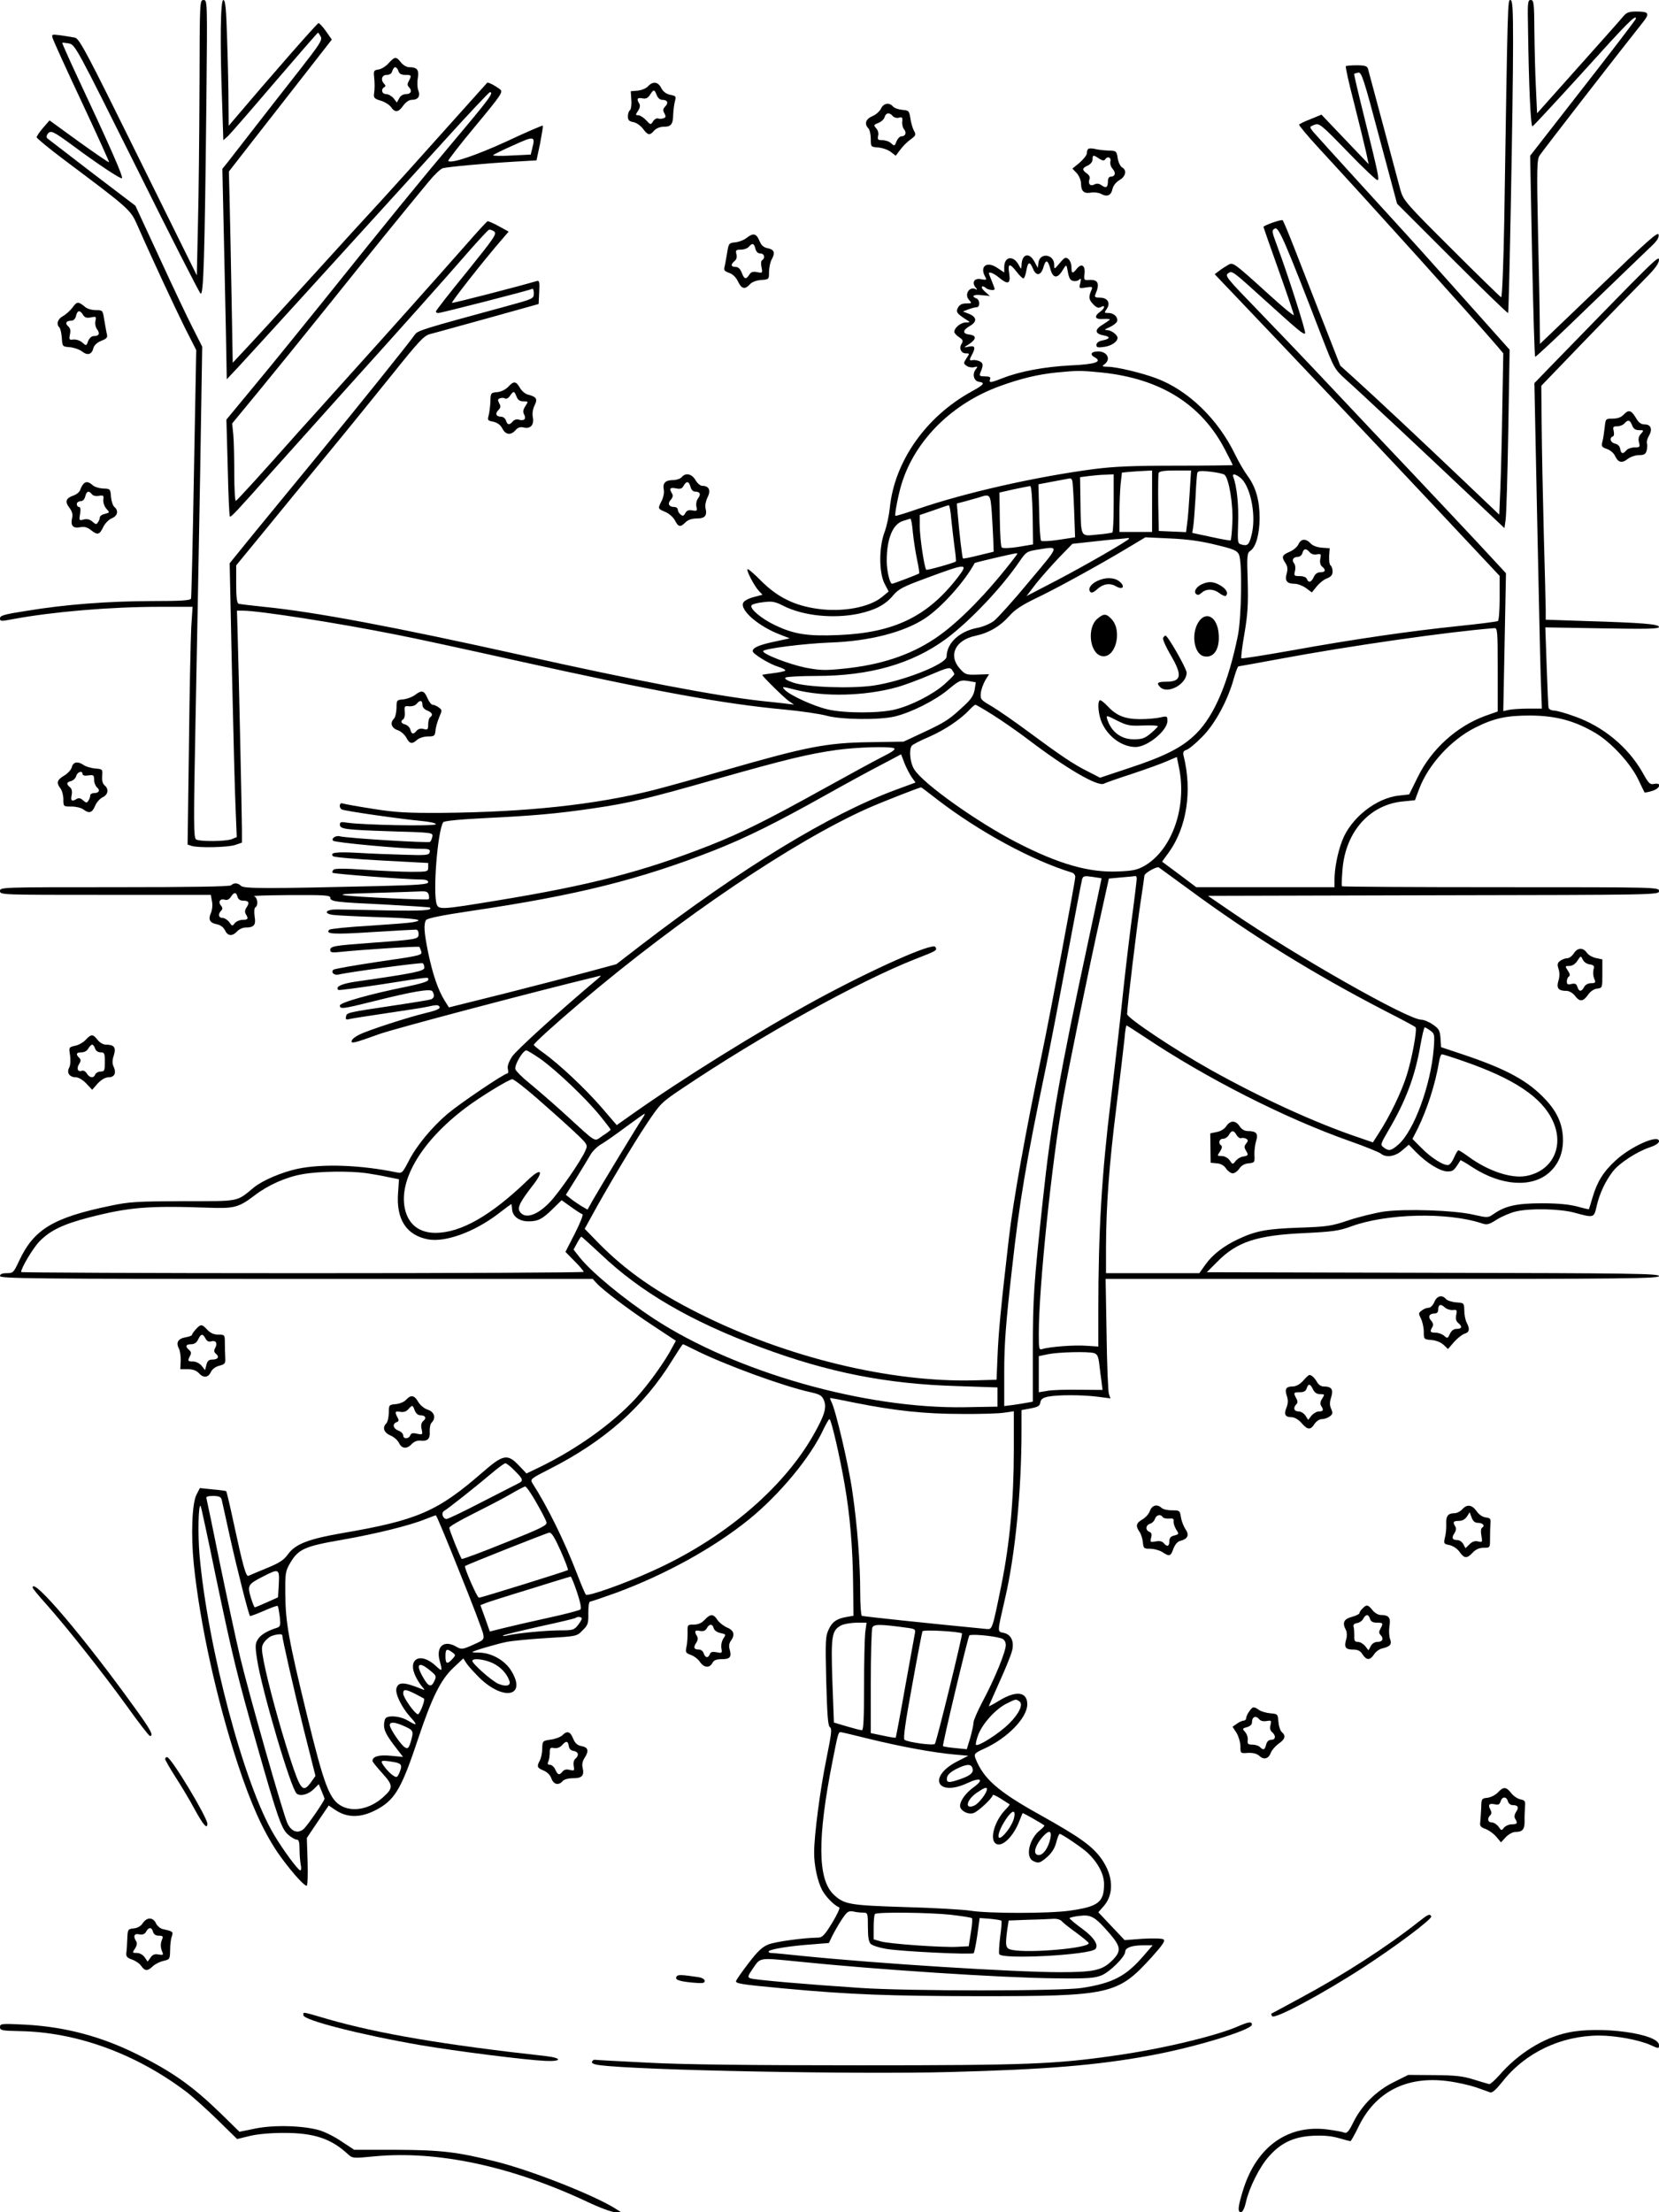 <?xml version="1.0" standalone="no"?>
<!DOCTYPE svg PUBLIC "-//W3C//DTD SVG 20010904//EN"
 "http://www.w3.org/TR/2001/REC-SVG-20010904/DTD/svg10.dtd">
<svg version="1.0" xmlns="http://www.w3.org/2000/svg"
 width="864pt" height="1152pt" viewBox="0 0 864 1152"
 preserveAspectRatio="xMidYMid meet">

<g transform="translate(0,1152) scale(0.1,-0.1)"
fill="#000000" stroke="none">
<path d="M1039 11073 c-1 -247 -4 -569 -8 -717 l-6 -270 -305 617 c-269 545
-307 617 -330 621 -14 3 -47 8 -74 12 -47 6 -48 6 -41 -17 4 -13 72 -163 152
-333 79 -169 143 -310 141 -311 -2 -2 -72 46 -157 107 l-153 111 -34 -39 c-18
-21 -33 -43 -33 -49 0 -5 63 -57 140 -115 343 -257 348 -261 384 -342 79 -180
197 -432 249 -537 l58 -114 -12 -641 c-6 -353 -13 -647 -15 -653 -3 -10 -54
-13 -207 -13 -226 -1 -444 -17 -650 -51 -115 -18 -138 -24 -138 -39 0 -16 5
-16 68 -4 204 38 506 64 761 64 l174 0 -7 -107 c-3 -60 -9 -338 -12 -619 l-7
-512 21 -7 c35 -11 189 -8 227 5 l35 12 0 66 c0 66 -17 851 -23 1045 l-3 97
31 0 c84 0 494 -64 799 -125 94 -18 374 -79 621 -134 730 -162 1079 -226 1401
-256 87 -8 186 -23 219 -32 75 -21 277 -23 355 -4 87 21 209 83 277 139 59 49
65 52 104 46 l41 -7 -6 -38 c-5 -29 -18 -50 -54 -83 -77 -72 -96 -85 -209
-138 l-107 -50 -180 -3 c-221 -3 -327 -24 -744 -144 -152 -44 -322 -91 -377
-105 -306 -77 -665 -115 -1102 -119 -183 -1 -241 2 -360 21 -78 12 -149 25
-158 28 -17 7 -22 -21 -5 -31 12 -8 307 -50 413 -60 44 -4 77 -11 77 -17 0
-12 -387 -4 -462 8 -31 5 -38 4 -38 -10 0 -24 29 -27 267 -35 211 -6 218 -7
215 -26 -2 -11 -7 -24 -12 -29 -8 -7 -431 19 -470 29 -21 6 -47 -12 -35 -23
10 -10 360 -42 453 -42 46 0 53 -3 50 -17 -3 -16 -16 -18 -133 -14 -72 2 -181
6 -243 10 -113 6 -147 1 -127 -18 6 -5 119 -15 253 -22 l242 -13 0 -23 c0 -22
-3 -23 -89 -23 -49 0 -158 5 -242 11 -106 7 -155 7 -162 0 -6 -6 -8 -13 -5
-16 6 -6 387 -35 461 -35 25 0 37 -5 37 -14 0 -11 -47 -15 -252 -20 -586 -14
-709 -14 -723 1 -16 16 -37 17 -51 3 -7 -7 -210 -10 -607 -10 -592 0 -597 0
-597 -20 0 -20 5 -20 549 -20 l549 0 6 -34 c4 -19 1 -45 -5 -59 -16 -35 -7
-53 30 -60 20 -4 35 -16 43 -32 14 -30 38 -32 63 -5 10 11 30 20 44 20 44 0
55 13 47 58 -3 24 -2 43 4 47 17 10 11 53 -7 58 -10 3 75 5 190 6 171 1 207
-1 207 -13 0 -21 24 -24 280 -36 129 -7 237 -14 239 -16 16 -15 -36 -18 -222
-15 -117 3 -234 5 -261 5 -58 1 -75 -20 -24 -28 18 -3 126 -8 241 -12 195 -6
249 -14 174 -27 -17 -3 -120 -11 -227 -18 -107 -6 -199 -16 -204 -20 -26 -23
21 -26 219 -13 116 7 218 13 228 13 11 1 17 -7 17 -23 0 -27 -5 -28 -250 -46
-189 -14 -210 -17 -210 -37 0 -13 9 -15 53 -10 104 11 407 31 411 26 2 -2 6
-13 10 -24 6 -19 -6 -22 -222 -53 -125 -19 -231 -37 -236 -42 -14 -14 4 -30
27 -25 53 13 431 64 439 59 4 -3 8 -13 8 -23 0 -18 -51 -29 -359 -73 -74 -11
-106 -27 -89 -43 3 -3 106 11 231 30 262 41 237 38 237 22 0 -8 -40 -20 -112
-35 -190 -38 -348 -83 -348 -98 0 -20 15 -18 168 20 210 53 304 69 314 54 12
-20 10 -35 -7 -42 -8 -3 -92 -17 -187 -31 -254 -38 -252 -38 -256 -59 -3 -15
0 -18 21 -12 13 3 103 17 198 31 96 14 192 29 213 34 22 6 44 8 48 5 20 -13 3
-23 -64 -39 -92 -22 -302 -90 -347 -113 -19 -9 -37 -23 -39 -31 -6 -18 13 -13
143 34 74 27 816 223 1135 300 22 6 23 5 9 -7 -207 -174 -430 -377 -452 -410
-18 -28 -26 -51 -22 -65 3 -13 2 -23 -3 -23 -16 0 -247 -156 -311 -210 -82
-70 -162 -166 -203 -247 -32 -61 -34 -64 -63 -58 -183 38 -383 46 -513 19 -82
-17 -183 -60 -229 -97 -94 -77 -69 -72 -368 -72 -242 -1 -281 -3 -380 -24
-300 -62 -399 -123 -476 -288 -28 -60 -31 -63 -64 -63 -24 0 -35 -5 -35 -15 0
-13 178 -15 1543 -15 l1544 0 19 -21 c33 -37 174 -143 296 -223 l118 -78 -17
-31 c-37 -73 -126 -197 -194 -271 -119 -128 -298 -257 -490 -352 l-77 -37 -39
41 c-60 63 -82 59 -190 -35 -235 -205 -341 -250 -733 -317 -177 -31 -243 -57
-282 -112 -20 -28 -45 -44 -109 -70 -46 -19 -89 -37 -95 -40 -13 -6 -29 52
-79 284 -18 85 -35 155 -37 157 -1 1 -33 6 -70 9 l-67 7 -17 -33 c-24 -43 -30
-211 -15 -361 32 -313 120 -710 229 -1042 69 -209 130 -345 206 -459 57 -83
137 -176 153 -176 5 0 7 54 5 125 l-4 124 57 85 57 84 34 -23 c67 -45 141 -42
229 9 85 50 120 112 204 366 71 212 117 304 182 365 l52 49 16 -25 c8 -13 39
-47 68 -76 128 -124 249 -96 164 39 -33 52 -100 90 -162 92 -21 0 -39 1 -39 3
0 5 132 44 180 53 30 6 125 15 209 20 154 9 155 9 185 40 28 27 31 36 30 90 0
36 3 60 10 60 5 0 66 21 136 46 254 94 507 233 691 382 158 128 322 325 388
470 14 28 27 52 31 52 9 0 55 -200 79 -341 28 -161 42 -328 44 -519 l2 -164
-35 -6 c-52 -9 -76 -25 -95 -67 -16 -34 -17 -60 -12 -268 5 -177 9 -232 19
-239 12 -7 8 -36 -18 -165 -33 -161 -64 -399 -64 -489 0 -65 17 -147 41 -193
17 -34 65 -83 89 -91 7 -2 -9 -36 -36 -81 -39 -64 -52 -77 -73 -77 -75 -1
-224 -21 -260 -36 -31 -12 -56 -36 -101 -95 -34 -44 -63 -86 -66 -93 -6 -15
15 -19 251 -41 347 -32 544 -39 1010 -40 690 0 725 8 902 202 60 67 73 87 62
94 -8 5 -55 6 -108 3 l-94 -7 -69 73 -68 72 29 33 c53 61 49 155 -9 240 -49
71 -114 117 -325 235 -218 121 -294 188 -335 294 -8 23 -5 27 48 51 120 55
222 160 222 230 0 65 -56 73 -143 21 -31 -19 -57 -33 -57 -31 0 2 25 59 55
126 31 68 60 140 65 160 14 50 -4 88 -43 96 -34 7 -34 -1 7 178 53 227 86 560
86 876 l0 106 48 9 c37 7 48 13 50 31 3 17 13 24 40 30 51 10 173 10 256 0
l69 -9 -8 24 c-4 12 -10 152 -12 311 l-5 287 1441 0 c1272 0 1441 2 1441 15 0
13 -140 15 -1177 17 l-1178 3 56 56 c102 103 206 137 457 148 143 7 177 12
237 34 184 68 501 76 681 17 28 -10 38 -7 79 19 25 16 70 35 98 42 73 18 229
15 307 -6 103 -28 101 -28 116 37 15 64 44 126 83 177 32 43 126 104 192 126
30 10 49 22 49 32 0 38 -144 -25 -225 -99 -64 -59 -96 -109 -121 -193 -10 -33
-18 -61 -19 -62 0 -1 -28 5 -60 14 -41 11 -101 17 -185 17 -132 0 -193 -14
-253 -57 -28 -19 -30 -19 -105 -2 -100 23 -353 31 -464 16 -46 -7 -128 -27
-183 -45 -91 -31 -114 -34 -260 -39 -167 -6 -224 -16 -317 -60 -75 -35 -134
-81 -170 -132 l-32 -45 -243 0 -243 0 0 138 c1 215 16 424 54 727 19 154 38
313 42 353 3 39 8 72 11 72 2 0 43 -26 91 -58 324 -217 736 -426 1071 -544 80
-28 153 -58 162 -65 27 -23 75 -16 112 17 l34 29 39 -40 c55 -56 125 -99 162
-99 30 0 34 3 68 58 1 2 30 -15 65 -38 147 -95 306 -106 396 -27 48 42 72 99
73 167 0 80 -27 145 -88 211 -92 100 -203 161 -436 239 l-111 37 -3 47 c-3 40
-8 49 -40 71 -20 14 -47 25 -60 25 -69 0 -656 333 -994 565 l-117 80 1175 3
c1166 2 1174 2 1174 22 0 20 -7 20 -823 20 -453 0 -826 2 -828 5 -3 2 -1 43 3
91 17 196 144 336 318 351 l59 6 22 59 c47 125 165 255 290 318 99 50 163 64
289 64 134 -1 230 -27 339 -91 82 -49 182 -157 223 -242 17 -36 32 -67 33 -68
1 -1 18 2 38 8 43 12 54 45 12 37 -22 -5 -29 2 -60 58 -75 133 -206 242 -356
294 -46 17 -94 30 -107 30 -12 0 -24 6 -27 13 -2 6 -6 104 -10 216 l-7 204
296 -5 c232 -4 296 -3 296 7 0 15 -85 22 -382 31 l-208 7 0 51 c0 28 -5 206
-10 396 -5 190 -10 441 -11 558 l-2 213 233 242 c129 133 267 275 307 315 52
52 73 81 73 99 0 25 -19 6 -552 -542 l-97 -100 14 -685 c8 -377 16 -758 19
-847 l6 -163 -69 0 c-38 0 -83 -3 -100 -6 l-32 -7 7 359 7 359 -153 165 c-85
91 -233 248 -329 350 -97 102 -282 298 -411 435 -129 138 -311 328 -404 424
-154 159 -168 175 -151 187 22 16 19 18 199 -145 168 -152 195 -175 203 -167
6 6 -89 304 -147 459 -27 73 -28 78 -10 87 19 10 51 -63 246 -569 63 -162 64
-164 126 -220 71 -63 422 -392 663 -620 l160 -151 6 42 c4 24 10 233 14 465
l7 422 -158 177 c-88 98 -201 225 -253 283 -52 59 -207 229 -345 380 -137 150
-258 284 -269 297 -18 24 -18 24 8 34 26 10 34 3 175 -142 81 -84 151 -150
155 -146 8 8 3 34 -71 332 -30 120 -53 220 -52 221 2 2 12 5 22 7 17 3 29 -34
110 -340 l92 -343 287 -287 c157 -157 288 -284 291 -282 5 6 26 1110 26 1408
0 181 -3 222 -14 222 -14 0 -14 12 -32 -1153 -4 -224 -11 -396 -16 -395 -5 2
-121 115 -258 252 -237 236 -250 251 -266 304 -8 31 -49 182 -90 337 -41 154
-77 288 -80 298 -4 13 -17 17 -58 17 -29 0 -55 -2 -57 -5 -3 -2 16 -89 43
-192 26 -103 54 -217 62 -253 l14 -65 -123 129 -123 129 -56 -23 c-31 -12 -58
-25 -60 -29 -3 -3 43 -58 101 -121 287 -311 794 -874 930 -1032 l32 -38 -5
-277 c-2 -153 -7 -342 -10 -421 l-6 -142 -187 178 c-207 197 -458 433 -569
533 l-72 65 -94 240 c-51 131 -117 300 -146 374 -29 74 -56 139 -60 143 -6 6
-100 -27 -100 -35 0 -2 36 -104 80 -228 44 -123 79 -227 78 -231 -2 -4 -55 40
-118 97 -196 178 -198 179 -223 165 -12 -7 -33 -20 -46 -30 l-25 -19 104 -109
c282 -296 662 -697 1003 -1060 l377 -402 0 -115 c0 -63 -4 -117 -9 -120 -5 -3
-97 -15 -205 -26 -251 -26 -543 -68 -869 -127 -141 -25 -260 -44 -262 -41 -3
3 4 61 16 129 17 101 20 151 17 271 -5 136 -3 149 14 160 29 20 47 85 48 169
0 92 -19 161 -62 220 -18 24 -47 74 -65 111 -89 185 -245 336 -411 398 -74 28
-208 60 -252 60 -31 1 -33 2 -17 14 34 26 13 66 -34 66 -36 0 -45 -16 -19 -30
44 -24 5 -37 -127 -43 -134 -7 -262 -31 -351 -66 -63 -25 -73 -26 -66 -6 5 11
-2 15 -26 15 -27 0 -31 3 -25 18 17 39 16 51 -2 60 -10 5 -26 8 -35 7 -22 -4
-22 -2 -3 34 17 34 11 43 -24 35 -24 -5 -23 -4 7 15 38 25 38 45 -1 49 -35 4
-34 23 3 44 39 22 38 46 -2 63 l-33 13 28 11 c16 6 35 11 43 11 19 0 18 39 -1
46 -30 12 -14 22 27 17 l43 -4 -24 21 c-13 11 -21 23 -17 27 3 4 12 1 18 -5
12 -12 48 -17 48 -7 0 3 -7 22 -15 42 -8 19 -15 37 -15 39 0 11 26 1 52 -21
47 -39 62 -34 54 20 -9 54 2 57 38 10 15 -19 31 -35 36 -35 4 0 11 18 15 40 8
48 18 51 35 10 16 -39 41 -36 54 8 12 43 23 40 36 -8 13 -50 37 -53 64 -7 17
28 20 29 23 12 10 -54 14 -63 32 -68 11 -2 25 0 31 7 10 8 11 5 6 -18 -7 -28
-7 -29 29 -23 32 5 36 4 30 -11 -17 -39 -15 -51 7 -75 18 -19 28 -23 41 -16
24 14 22 -6 -2 -23 -35 -25 -30 -42 12 -39 20 1 37 0 37 -2 0 -3 -16 -14 -35
-26 -45 -26 -45 -48 0 -57 40 -7 38 -19 -5 -27 -19 -4 -30 -13 -30 -23 0 -14
7 -15 43 -10 37 6 67 27 67 47 0 15 -32 39 -53 40 -18 0 -16 3 11 15 18 8 35
21 39 29 8 22 -15 45 -44 45 -23 0 -23 1 -9 22 21 30 4 58 -35 58 -26 0 -30 3
-24 18 24 56 14 78 -35 74 -24 -2 -26 1 -22 32 5 43 -15 57 -39 28 -23 -29
-29 -28 -29 7 0 16 -7 35 -16 42 -14 12 -20 9 -45 -21 -29 -34 -29 -34 -29 -8
0 55 -75 65 -82 10 l-3 -27 -18 33 c-28 51 -66 40 -67 -21 -1 -21 -2 -20 -15
4 -28 51 -75 44 -75 -12 l0 -28 -36 24 c-54 37 -93 9 -64 -45 10 -18 8 -19
-20 -14 -35 8 -51 -16 -29 -43 8 -9 9 -14 2 -10 -32 20 -63 -25 -37 -54 16
-18 16 -19 -14 -19 -22 0 -35 -7 -43 -22 -12 -23 -6 -31 47 -65 18 -11 17 -12
-7 -12 -26 -1 -59 -28 -59 -49 0 -6 11 -19 25 -28 20 -13 22 -19 13 -34 -15
-23 -3 -50 22 -50 20 0 20 -1 3 -26 -16 -25 -16 -27 1 -39 9 -7 27 -10 39 -7
19 5 20 3 9 -11 -20 -24 -11 -61 16 -65 34 -5 27 -15 -37 -50 -239 -131 -403
-365 -427 -607 -4 -39 -16 -95 -27 -125 -30 -78 -30 -209 -1 -268 l22 -42 -35
-29 c-66 -54 -206 -80 -337 -61 -119 17 -207 60 -292 145 -36 37 -68 64 -71
61 -7 -7 34 -85 58 -112 l20 -21 -45 -12 c-25 -6 -50 -19 -55 -29 -20 -38 79
-124 193 -167 l49 -19 -83 -18 c-79 -17 -110 -31 -110 -49 0 -14 89 -68 133
-81 20 -6 37 -15 37 -19 0 -4 -27 -10 -60 -14 -33 -4 -60 -8 -60 -10 0 -7 118
-123 140 -137 l25 -17 -35 4 c-19 3 -80 9 -135 15 -242 27 -649 105 -1251 239
-662 147 -1076 225 -1339 251 -66 7 -126 14 -132 16 -9 2 -13 32 -13 101 l0
99 147 179 c81 99 228 279 328 400 100 121 252 309 339 417 136 170 163 199
194 208 21 5 156 43 302 83 l265 74 3 62 c3 56 1 62 -15 57 -94 -28 -436 -116
-439 -113 -5 5 169 225 252 321 l43 50 -51 28 c-29 16 -55 27 -59 26 -4 -2
-47 -48 -95 -103 -201 -228 -412 -464 -624 -699 -124 -138 -245 -273 -270
-300 -176 -199 -315 -352 -322 -354 -4 -2 -8 61 -8 141 0 79 -2 171 -5 203
l-6 59 136 165 c75 91 243 298 373 460 225 281 405 502 516 636 28 34 60 64
71 68 25 7 217 25 370 34 l119 7 19 89 c9 49 16 90 14 92 -2 2 -86 -34 -186
-81 -161 -74 -291 -118 -307 -103 -2 3 61 85 142 182 137 165 145 178 128 191
-28 21 -64 39 -67 34 -2 -2 -84 -94 -183 -204 -98 -109 -199 -222 -224 -250
-24 -27 -90 -99 -145 -160 -56 -60 -220 -240 -365 -400 -145 -159 -296 -325
-336 -367 l-72 -77 -6 337 c-3 185 -8 409 -10 498 l-4 161 112 144 c62 79 183
234 268 343 l156 200 -30 43 c-17 24 -35 43 -39 43 -7 0 -259 -288 -446 -509
l-22 -26 -1 116 c0 64 -3 211 -7 327 -5 167 -9 212 -20 212 -15 0 -18 -218 -6
-543 l6 -187 25 22 c13 13 123 139 244 281 121 141 222 257 224 257 2 0 8 -9
14 -20 10 -18 -4 -39 -107 -171 -65 -83 -171 -218 -236 -302 -65 -84 -129
-166 -143 -184 l-26 -32 11 -498 c6 -274 11 -520 11 -548 l1 -50 61 65 c78 84
521 571 1077 1183 123 136 228 247 232 247 23 0 -4 -36 -174 -238 -195 -231
-359 -433 -687 -842 -113 -140 -273 -338 -358 -440 l-153 -185 7 -250 c3 -137
8 -252 11 -255 5 -5 39 31 211 225 59 66 231 257 382 426 294 326 523 582 660
740 47 53 90 99 95 102 6 3 19 -1 28 -8 16 -12 3 -31 -142 -211 -89 -109 -161
-201 -161 -206 0 -4 5 -8 12 -8 15 0 479 119 490 126 4 3 8 -8 8 -23 0 -28 -2
-29 -137 -66 -445 -121 -468 -128 -483 -150 -28 -41 -287 -363 -496 -618 -115
-140 -268 -326 -339 -413 l-129 -159 12 -566 c7 -311 15 -632 19 -713 l6 -147
-27 -11 c-34 -12 -166 -13 -185 -1 -13 8 -13 91 -3 608 7 329 17 904 24 1278
l11 680 -48 95 c-27 52 -105 217 -174 367 l-126 272 -225 171 c-124 95 -229
176 -234 180 -5 6 -4 15 3 24 16 19 28 13 133 -64 121 -90 247 -174 253 -168
8 7 -65 172 -239 543 -41 88 -73 161 -72 162 2 2 18 0 35 -3 33 -7 39 -20 352
-647 175 -353 325 -647 333 -655 16 -16 22 173 31 1021 5 504 5 507 -15 507
-20 0 -20 -6 -21 -447z m1733 -325 l-8 -33 -102 -5 c-55 -3 -98 -2 -94 2 4 4
52 28 107 52 107 49 114 48 97 -16z m2967 -1168 c305 -32 518 -165 641 -402
22 -42 40 -78 40 -80 0 -1 -132 -3 -292 -3 -226 0 -325 -4 -433 -18 -303 -40
-669 -123 -914 -207 -63 -22 -116 -38 -118 -36 -5 5 17 119 34 171 71 225 263
415 512 505 108 39 195 60 291 70 112 11 129 11 239 0z m261 -670 l0 -160 -85
0 -85 0 0 94 c0 51 3 120 6 154 l7 61 41 4 c22 2 58 4 79 5 l37 2 0 -160z
m196 48 c-4 -62 -9 -135 -13 -161 l-6 -48 -71 3 -71 3 -3 145 c-1 79 0 150 2
157 4 9 29 13 87 13 l82 0 -7 -112z m181 90 c23 -18 46 -155 41 -249 -2 -48
-6 -90 -9 -93 -2 -2 -48 6 -102 18 l-98 21 5 30 c3 17 8 84 12 150 3 66 7 126
10 133 3 10 19 11 66 6 35 -4 68 -11 75 -16z m-577 -147 c0 -83 -3 -152 -7
-154 -5 -2 -40 -8 -80 -11 -88 -9 -83 -17 -86 169 l-2 130 45 6 c25 3 64 7 88
7 l42 2 0 -149z m656 134 c53 -36 86 -185 65 -288 -14 -62 -21 -72 -54 -63
-22 5 -22 9 -19 111 4 93 -7 194 -25 241 -7 18 7 18 33 -1z m-872 -17 c3 -7 7
-77 10 -155 l5 -141 -85 -13 c-46 -7 -87 -9 -92 -5 -4 4 -9 72 -10 151 l-4
143 79 15 c43 8 82 15 86 16 4 0 9 -5 11 -11z m-206 -181 l2 -152 -77 -13
c-44 -7 -81 -8 -86 -3 -5 5 -9 71 -10 147 l-2 139 75 17 c41 9 80 16 85 17 6
1 11 -58 13 -152z m-213 16 c3 -49 7 -115 8 -147 l2 -59 -78 -19 c-43 -11 -80
-18 -82 -16 -4 4 -19 131 -28 240 l-4 46 46 12 c25 7 57 16 71 20 56 19 58 17
65 -77z m-211 -35 c4 -40 12 -106 17 -146 6 -41 9 -75 7 -76 -14 -9 -151 -47
-154 -43 -10 10 -33 164 -34 224 l0 61 73 25 c39 14 75 26 78 26 4 1 10 -32
13 -71z m-200 -70 c4 -40 14 -104 22 -142 8 -38 13 -70 11 -72 -3 -4 -135 -54
-141 -54 -12 0 -28 68 -28 119 0 115 31 191 84 208 18 6 36 11 39 12 4 1 10
-32 13 -71z m1126 -33 c0 -8 -225 -138 -380 -219 l-154 -80 49 64 c28 35 82
96 120 136 l70 72 100 11 c55 6 118 13 140 14 22 2 43 4 48 5 4 1 7 0 7 -3z
m452 -32 c96 -23 111 -30 121 -52 17 -42 13 -322 -6 -420 -50 -246 -122 -416
-217 -511 -71 -71 -160 -117 -348 -179 l-153 -51 -62 32 c-75 37 -140 81 -312
208 -71 53 -157 112 -190 132 -57 33 -60 36 -57 69 2 19 13 48 23 66 l20 32
-61 -2 c-58 -2 -63 0 -91 31 -62 69 -24 149 81 171 70 15 128 49 177 104 27
31 65 56 133 89 104 49 330 173 480 263 l95 57 129 -6 c91 -4 162 -14 238 -33z
m-971 -190 c-81 -98 -164 -190 -184 -206 -20 -15 -59 -32 -89 -37 -92 -18
-158 -80 -158 -149 0 -39 -226 -128 -380 -151 -117 -17 -348 -9 -418 15 -35
12 -49 21 -40 27 7 4 79 8 159 8 279 0 499 63 676 193 124 92 290 267 383 404
34 49 38 52 95 61 115 18 117 27 -44 -165z m-68 135 c-147 -194 -303 -353
-425 -434 -129 -86 -283 -137 -474 -156 -96 -10 -123 -9 -198 5 -87 18 -230
73 -221 87 8 13 216 39 350 44 203 7 385 54 494 127 85 56 208 194 257 287 1
3 202 50 218 51 5 1 4 -5 -1 -11z m-306 -116 c-157 -203 -331 -287 -619 -299
-162 -7 -233 4 -333 52 -71 34 -132 86 -121 103 3 5 30 13 60 16 47 6 61 4
106 -19 103 -52 260 -68 391 -41 87 19 139 46 180 95 29 34 52 46 169 89 218
81 226 81 167 4z m2813 -480 l0 -217 -65 -23 c-148 -54 -280 -173 -351 -318
l-45 -91 -53 -6 c-119 -12 -252 -118 -296 -235 -24 -62 -40 -146 -40 -204 l0
-38 -360 0 -360 0 -89 67 -89 66 35 48 c94 131 123 321 77 504 -4 17 -1 25 15
30 11 3 48 33 81 67 67 66 135 192 166 306 10 34 20 62 24 62 4 0 101 18 216
39 358 67 882 142 1117 160 16 1 17 -16 17 -217z m-2830 -23 c0 -4 -23 -27
-51 -52 -60 -53 -171 -110 -255 -131 -80 -21 -267 -21 -354 0 -74 17 -197 74
-223 102 -17 18 -15 18 56 0 148 -38 361 -33 527 13 37 10 115 39 171 63 94
40 105 43 117 28 6 -9 12 -19 12 -23z m201 -212 c46 -29 130 -87 185 -129 200
-152 361 -245 393 -229 9 5 75 28 146 51 72 24 153 53 182 66 l52 22 10 -49
c45 -207 -33 -432 -177 -517 -39 -22 -61 -27 -138 -30 -151 -7 -309 38 -525
149 -209 107 -493 309 -538 383 -21 33 -28 100 -13 122 4 6 45 28 91 47 81 36
162 89 211 142 13 14 27 25 30 25 4 0 45 -24 91 -53z m-516 -173 c12 -5 -5
-18 -61 -46 -44 -22 -182 -98 -309 -168 -298 -165 -419 -225 -590 -293 -347
-136 -621 -207 -1110 -287 -285 -47 -301 -48 -311 -18 -20 64 5 379 34 426 5
7 81 15 222 22 248 12 372 23 556 50 193 28 292 52 652 155 350 99 471 129
622 150 103 14 268 19 295 9z m93 -151 l20 -28 -103 -38 c-344 -127 -803 -407
-1328 -810 l-127 -98 -148 -40 c-81 -22 -277 -73 -435 -113 l-289 -72 -22 35
c-34 54 -63 139 -86 250 -22 108 -24 148 -11 170 6 9 83 25 232 47 555 82 882
164 1269 316 169 67 322 143 588 292 96 54 221 122 279 152 l106 56 17 -45
c10 -25 27 -58 38 -74z m134 -117 c216 -166 493 -317 701 -380 9 -3 17 -13 17
-22 0 -23 -134 -734 -175 -928 -83 -397 -148 -756 -171 -956 -42 -363 -54
-490 -59 -615 l-5 -120 -113 -3 c-438 -12 -981 119 -1438 349 -221 111 -379
221 -519 363 l-75 77 34 62 c78 143 219 380 288 483 72 108 77 113 186 186
407 274 918 557 1212 673 116 45 117 46 106 64 -14 23 -322 -114 -617 -274
-305 -166 -702 -413 -970 -603 l-72 -51 -80 93 c-84 97 -221 226 -304 285 -27
19 -48 37 -48 40 0 8 115 112 245 222 519 440 1109 838 1495 1010 72 32 256
104 277 109 2 0 40 -29 85 -64z m1308 -466 c327 -241 652 -442 1025 -635 83
-42 153 -80 157 -84 10 -10 -19 -168 -47 -254 -27 -85 -86 -207 -140 -291
l-35 -55 -72 25 c-224 75 -508 205 -773 353 -186 104 -435 270 -435 290 0 36
51 459 70 582 11 73 20 135 20 139 0 13 63 49 75 43 5 -4 75 -54 155 -113z
m-453 56 c0 0 -30 -145 -68 -321 -150 -696 -196 -959 -238 -1355 -47 -439 -52
-506 -52 -787 l0 -262 -27 -5 c-15 -3 -48 -8 -74 -12 l-48 -6 0 178 c0 143 8
251 40 533 39 351 73 555 176 1048 24 116 75 381 114 590 39 208 73 386 76
396 5 15 13 17 52 11 26 -4 48 -7 49 -8z m183 -2 c0 -8 -13 -117 -30 -242 -16
-125 -36 -299 -45 -387 -9 -88 -36 -324 -60 -525 -47 -384 -65 -679 -65 -1099
l0 -183 -62 4 c-61 5 -191 -5 -229 -17 -18 -6 -19 0 -19 82 0 239 68 894 126
1218 32 178 141 712 197 960 l42 190 65 6 c36 3 68 6 73 7 4 1 7 -5 7 -14z
m-3687 -84 c3 -11 2 -21 -1 -23 -11 -5 -372 12 -432 20 -42 6 -7 9 145 13 110
3 219 7 241 8 34 2 43 -2 47 -18z m-996 -10 c3 -12 14 -20 27 -20 32 0 37 -9
21 -34 -10 -14 -11 -26 -5 -36 15 -24 12 -30 -16 -30 -15 0 -33 -8 -41 -17
-13 -17 -14 -17 -29 5 -9 12 -25 22 -35 22 -21 0 -25 20 -7 38 8 8 8 15 -1 26
-17 20 -4 38 19 31 13 -4 23 1 32 14 16 26 28 27 35 1z m6212 -697 c22 -15 23
-20 18 -92 -15 -191 -103 -430 -184 -501 -38 -33 -50 -36 -77 -15 -18 13 -17
17 27 92 87 148 136 277 163 432 10 56 20 101 24 101 3 0 16 -7 29 -17z
m-4632 -149 c81 -58 235 -204 307 -293 31 -38 56 -71 56 -73 0 -3 -18 -18 -41
-32 -48 -32 -22 -47 -203 118 -66 60 -149 131 -183 159 -35 28 -65 59 -69 69
-6 21 39 98 57 98 6 0 40 -21 76 -46z m4805 -10 c263 -91 407 -187 464 -309
63 -133 0 -264 -139 -289 -77 -14 -197 26 -298 100 -26 19 -50 34 -53 34 -4 0
-14 -16 -22 -35 -8 -20 -21 -38 -29 -41 -21 -8 -92 36 -144 90 l-45 45 27 53
c50 102 92 232 112 351 3 20 10 37 14 37 5 0 56 -16 113 -36z m-4828 -191 c61
-53 146 -129 190 -170 78 -73 78 -74 65 -104 -21 -51 -138 -220 -187 -271 -67
-69 -130 -88 -156 -46 -12 21 4 52 71 138 59 76 40 91 -30 23 -190 -183 -347
-273 -479 -273 -85 0 -141 44 -159 124 -34 152 88 355 316 527 74 56 226 149
243 149 8 0 64 -43 126 -97z m553 -105 c-19 -27 -221 -360 -261 -430 l-26 -47
-33 19 c-17 11 -43 28 -56 39 l-24 19 55 88 c30 49 64 104 74 122 10 18 37 44
59 56 22 13 80 54 128 90 49 36 91 66 94 66 3 0 -2 -10 -10 -22z m-1440 -287
c34 -5 86 -14 116 -21 l55 -11 -5 -73 c-10 -136 44 -219 157 -240 90 -16 239
38 363 132 37 29 69 52 70 52 1 0 3 -12 4 -27 2 -37 37 -63 85 -63 50 0 72 11
128 66 l45 44 49 -35 c26 -19 53 -36 59 -38 6 -2 -11 -45 -39 -100 l-49 -96
48 -49 c26 -26 47 -51 47 -55 0 -4 -659 -7 -1465 -7 -806 0 -1465 3 -1465 6 0
21 62 125 96 160 56 57 123 89 257 124 210 54 309 62 622 51 135 -5 158 1 241
64 69 53 162 95 247 110 85 16 247 18 334 6z m1223 -423 c206 -196 468 -349
832 -484 352 -131 654 -191 1023 -202 l210 -7 0 -50 0 -50 -170 -3 c-520 -9
-1194 183 -1618 460 -157 103 -323 240 -387 319 l-33 42 18 33 c10 19 20 34
23 34 2 0 48 -42 102 -92z m488 -497 c153 -77 462 -190 604 -221 48 -11 59
-17 69 -42 16 -38 3 -79 -56 -183 -160 -280 -472 -543 -842 -708 -143 -65
-333 -132 -342 -121 -4 5 -25 54 -46 109 -65 169 -154 350 -232 471 -13 21 -9
24 89 74 288 146 492 327 640 568 28 45 52 82 55 82 2 0 29 -13 61 -29z m2079
-17 c17 -5 23 -16 28 -57 3 -29 9 -71 12 -94 l5 -41 -123 1 c-68 1 -143 -1
-166 -6 l-43 -7 0 94 0 94 48 10 c53 11 206 15 239 6z m-1244 -259 c207 -41
360 -58 552 -58 99 -1 201 2 228 7 l47 7 0 -204 c0 -256 -21 -484 -65 -702
-47 -231 -47 -230 -76 -228 -298 29 -644 65 -651 69 -4 3 -8 58 -8 123 0 149
-15 348 -41 525 -19 135 -87 425 -109 466 -6 11 -8 20 -5 20 3 0 61 -11 128
-25z m-1772 -354 c45 -45 47 -52 16 -67 -12 -6 -98 -50 -190 -97 -92 -48 -174
-87 -181 -87 -20 0 -30 32 -13 42 20 11 181 139 250 198 32 27 63 50 69 50 6
0 28 -17 49 -39z m112 -165 c27 -47 51 -93 53 -103 5 -16 -26 -31 -216 -107
-121 -49 -223 -87 -225 -84 -8 8 -65 150 -65 162 0 7 54 38 120 71 66 33 153
78 193 101 39 23 77 43 82 43 6 1 32 -37 58 -83z m-1639 17 c2 -10 23 -101 45
-203 38 -170 96 -398 103 -405 2 -2 34 10 71 26 38 17 71 29 73 26 3 -2 7 -27
11 -55 5 -45 3 -52 -13 -58 -51 -16 -85 -36 -100 -59 -15 -24 -16 -35 -5 -107
24 -157 176 -673 206 -698 20 -16 61 -5 91 25 l24 24 15 -36 c8 -19 15 -37 15
-40 0 -11 -89 -140 -108 -157 -30 -26 -64 -15 -85 29 -22 47 -198 664 -247
868 -21 89 -68 308 -105 487 -36 179 -68 331 -70 338 -3 8 8 12 35 12 28 0 40
-5 44 -17z m-30 -403 c89 -424 111 -514 212 -870 110 -387 130 -445 166 -475
16 -14 36 -25 44 -25 10 0 14 -13 14 -49 0 -27 3 -63 6 -80 4 -17 3 -31 -2
-31 -11 0 -89 105 -137 186 -155 258 -345 972 -388 1458 -9 108 -6 266 6 254
2 -2 38 -167 79 -368z m1268 27 c65 -160 120 -306 124 -324 6 -31 5 -33 -52
-58 -55 -25 -61 -25 -86 -11 -65 39 -109 3 -88 -73 15 -54 13 -57 -17 -29 -82
79 -155 41 -107 -55 9 -18 24 -41 33 -51 15 -18 15 -19 -4 -11 -92 37 -120 37
-130 4 -9 -26 26 -99 70 -148 42 -46 39 -51 -12 -20 -33 20 -91 28 -112 14 -6
-3 -11 -21 -11 -40 0 -25 13 -51 49 -99 l50 -65 -64 6 c-62 6 -95 -4 -95 -27
0 -5 23 -33 51 -64 58 -64 58 -77 2 -127 -66 -58 -151 -76 -212 -45 -65 34
-92 104 -185 486 -92 377 -109 473 -110 615 -1 113 0 123 26 167 42 71 75 86
266 119 183 32 359 76 437 108 28 11 52 20 55 20 3 1 58 -131 122 -292z m528
107 c23 -52 40 -97 38 -100 -6 -5 -451 -144 -464 -144 -9 0 -79 160 -72 165
16 10 427 173 439 174 12 1 29 -28 59 -95z m-1468 -173 l-4 -69 -58 -26 c-31
-14 -60 -26 -63 -26 -3 0 -12 23 -21 52 -18 62 -15 68 63 108 84 43 87 42 83
-39z m1553 -42 c17 -51 24 -84 18 -90 -5 -5 -81 -25 -169 -44 -87 -19 -191
-43 -231 -53 l-72 -18 -24 68 -25 69 22 9 c11 5 80 27 151 49 72 22 166 51
210 65 44 14 83 25 87 26 3 0 18 -36 33 -81z m25 -138 c0 -4 -9 -20 -21 -35
-19 -24 -27 -26 -92 -26 -72 0 -229 -15 -277 -27 -14 -3 -23 -3 -20 0 4 4 89
24 190 47 101 22 186 42 188 45 9 8 32 6 32 -4z m1476 -73 c-3 -29 -6 -155 -6
-280 0 -164 -3 -228 -11 -228 -7 0 -42 9 -79 20 l-67 20 -8 216 c-8 235 -3
263 44 289 14 8 50 14 80 15 l54 0 -7 -52z m221 25 c37 -5 42 -8 38 -27 -2
-11 -25 -138 -51 -281 -25 -143 -48 -262 -49 -264 -2 -1 -32 3 -67 11 l-63 13
0 265 c0 146 4 273 8 284 7 19 40 19 184 -1z m283 -29 c5 -5 -131 -559 -141
-575 -6 -10 -137 7 -158 21 -8 4 3 86 39 281 27 151 52 279 54 284 4 10 194
-1 206 -11z m-3540 -9 c0 -18 59 -277 111 -487 l62 -246 -22 -31 c-43 -60 -55
-46 -110 122 -55 170 -114 387 -137 503 -13 69 -13 80 1 101 9 13 26 28 38 33
25 10 57 13 57 5z m3739 -15 c18 -4 27 -14 29 -33 4 -30 -58 -181 -124 -304
-24 -46 -44 -92 -44 -103 0 -12 -8 -47 -17 -80 l-18 -59 -60 6 c-33 3 -62 8
-64 10 -5 3 128 560 137 576 4 9 115 0 161 -13z m-2854 -74 c19 -14 19 -15 1
-35 -27 -30 -36 -26 -36 14 0 38 6 42 35 21z m212 -57 c41 -20 72 -53 86 -92
9 -25 -16 -32 -56 -16 -33 13 -137 105 -137 120 0 16 63 9 107 -12z m-327 -38
c32 -26 34 -30 22 -55 -16 -35 -31 -30 -59 20 -40 69 -23 85 37 35z m-77 -122
c23 -12 43 -23 45 -24 8 -7 -23 -85 -32 -82 -19 6 -76 88 -76 108 0 24 11 24
63 -2z m3145 -38 c23 -14 1 -63 -52 -116 -51 -51 -162 -122 -173 -111 -3 3 2
27 12 53 22 58 92 135 148 162 48 24 47 24 65 12z m-3200 -131 c46 -21 47 -25
31 -81 -10 -32 -15 -37 -29 -29 -21 11 -80 98 -80 117 0 18 28 16 78 -7z
m2418 -65 c163 -40 331 -71 439 -81 l78 -7 -55 -28 c-159 -80 -110 -189 51
-114 68 32 88 19 33 -21 -42 -30 -72 -71 -72 -98 0 -25 43 -48 71 -37 25 9 99
79 99 93 0 5 19 -4 43 -19 23 -15 43 -28 45 -29 2 -1 -9 -15 -24 -30 -54 -58
-80 -148 -50 -173 31 -26 94 33 126 119 8 19 14 36 16 38 1 3 103 -55 113 -64
2 -2 -8 -13 -23 -25 -55 -43 -77 -137 -37 -159 29 -15 37 -13 76 21 23 21 39
46 46 75 6 24 14 44 18 44 11 0 114 -70 145 -98 53 -50 86 -111 86 -163 0 -95
-30 -118 -181 -139 -108 -15 -423 -15 -514 0 -38 6 -191 15 -340 19 -292 9
-319 14 -373 65 -84 79 -86 292 -6 696 28 142 30 150 42 150 5 0 71 -16 148
-35z m-2473 -121 c39 -7 44 -17 26 -58 -11 -23 -13 -24 -33 -11 -12 8 -32 28
-44 45 -25 34 -22 36 51 24z m3011 -30 c9 -24 -9 -40 -61 -58 -63 -22 -75 -21
-71 7 2 15 18 29 48 45 53 26 76 28 84 6z m76 -111 c0 -20 -43 -75 -65 -85
-53 -24 -43 29 13 67 38 26 52 31 52 18z m140 -154 c-15 -52 -80 -125 -80 -90
0 36 64 136 80 126 5 -3 5 -19 0 -36z m190 -104 c-11 -49 -37 -85 -60 -85 -33
0 -22 48 23 98 31 34 46 29 37 -13z m-974 -385 c23 0 24 -3 24 -74 0 -52 4
-79 15 -89 8 -8 45 -20 82 -26 78 -13 445 -31 454 -22 3 3 12 46 19 95 l12 88
54 -4 c30 -3 56 -7 59 -10 3 -3 0 -40 -6 -82 -5 -43 -8 -85 -5 -92 11 -29 467
-5 500 26 20 20 -6 61 -69 107 -36 26 -65 51 -65 54 0 3 23 9 51 12 62 8 82
-4 159 -93 60 -70 61 -93 6 -145 -49 -46 -94 -55 -267 -55 -236 0 -951 45
-1344 85 -77 8 -148 15 -158 15 -10 0 -16 4 -13 9 7 11 112 28 227 36 l86 7
17 36 c10 20 32 59 49 85 29 43 35 47 61 43 16 -4 39 -6 52 -6z m456 -11 c57
-7 106 -14 110 -18 3 -3 1 -37 -6 -76 l-11 -70 -60 -3 c-80 -4 -350 15 -397
28 l-38 11 0 63 c0 34 3 66 7 69 10 11 284 8 395 -4z m578 -34 c7 -8 41 -35
76 -60 35 -26 64 -50 64 -54 0 -26 -309 -53 -399 -35 -34 7 -37 18 -25 107 l7
46 101 4 c55 1 115 4 132 5 18 1 37 -4 44 -13z m428 -177 c-93 -109 -162 -145
-323 -170 -106 -17 -905 -17 -1155 0 -274 18 -553 42 -572 50 -16 6 -14 12 15
54 38 55 28 54 237 33 409 -42 1054 -84 1335 -87 174 -2 206 1 243 16 43 18
122 97 122 122 0 21 32 33 89 34 l54 0 -45 -52z"/>
<path d="M5713 8494 c-34 -17 -49 -42 -34 -57 6 -6 18 -1 32 12 33 31 68 37
101 18 36 -21 50 -1 18 25 -27 22 -74 23 -117 2z"/>
<path d="M6265 8480 c-32 -12 -50 -39 -37 -52 9 -9 16 -7 30 5 25 23 64 21 94
-3 14 -10 28 -16 32 -13 14 14 4 34 -26 53 -35 21 -60 24 -93 10z"/>
<path d="M5714 8297 c-54 -47 -39 -178 22 -193 72 -18 112 129 53 192 -28 30
-41 30 -75 1z"/>
<path d="M6240 8278 c-37 -61 -21 -162 28 -175 52 -13 85 35 79 114 -6 91 -67
126 -107 61z"/>
<path d="M6057 8197 c-2 -7 15 -46 39 -87 63 -107 58 -140 -23 -140 -44 0 -52
-7 -31 -28 39 -39 138 15 138 75 0 21 -98 193 -110 193 -4 0 -10 -6 -13 -13z"/>
<path d="M5727 7873 c-13 -12 -6 -78 12 -118 34 -74 106 -125 176 -125 62 1
165 86 165 136 0 25 -2 26 -37 18 -21 -5 -69 -9 -108 -9 -80 1 -122 19 -171
72 -17 18 -34 30 -37 26z m226 -131 c42 2 77 0 77 -4 0 -3 -17 -20 -37 -37
-31 -26 -46 -31 -88 -31 -67 0 -118 39 -139 106 -6 20 -3 20 51 -8 52 -26 66
-29 136 -26z"/>
<path d="M7958 11363 c4 -295 14 -504 23 -501 5 2 123 129 262 282 231 256
277 303 277 279 0 -4 -124 -167 -276 -361 l-275 -353 10 -521 c6 -287 13 -523
16 -526 2 -3 127 114 277 260 150 145 295 284 321 309 35 32 48 51 45 67 -2
18 -55 -29 -310 -274 l-308 -295 -1 98 c0 54 -4 269 -9 478 -7 336 -6 383 8
405 13 21 410 533 535 690 41 51 36 60 -33 60 -35 0 -49 -5 -65 -24 -11 -14
-117 -133 -235 -265 l-215 -241 -6 132 c-4 73 -7 206 -8 296 -1 147 -3 162
-19 162 -16 0 -17 -13 -14 -157z"/>
<path d="M2024 11191 c-15 -17 -38 -31 -53 -33 -22 -3 -26 -7 -23 -33 4 -41 4
-65 0 -94 -3 -20 3 -26 34 -35 21 -6 45 -21 54 -33 21 -31 39 -29 64 7 13 18
30 30 44 30 33 0 46 18 35 48 -6 15 -7 44 -3 65 7 43 -3 57 -45 57 -13 0 -32
11 -43 25 -25 32 -32 31 -64 -4z m51 -41 c4 -14 15 -20 36 -20 32 0 34 -2 18
-32 -8 -14 -8 -23 0 -31 19 -19 12 -37 -14 -37 -15 0 -29 -8 -36 -22 l-12 -22
-17 22 c-10 12 -28 22 -39 22 -22 0 -29 24 -10 36 8 4 8 9 0 17 -20 20 -13 47
13 47 15 0 26 7 29 20 3 11 10 20 15 20 6 0 14 -9 17 -20z"/>
<path d="M3375 11071 c-9 -11 -33 -21 -54 -23 l-36 -3 3 -47 c2 -25 -2 -49 -8
-53 -5 -3 -10 -17 -10 -31 0 -19 6 -26 29 -30 16 -3 38 -19 50 -35 25 -34 35
-36 58 -9 11 12 30 20 50 20 38 0 48 12 49 65 1 22 5 52 9 68 7 25 5 28 -24
33 -21 5 -37 16 -47 35 -17 34 -43 37 -69 10z m45 -46 c6 -15 17 -25 29 -25
27 0 34 -15 16 -34 -12 -12 -14 -20 -5 -36 9 -16 8 -22 -5 -26 -8 -3 -21 -4
-28 -1 -7 3 -19 -4 -26 -15 -12 -19 -13 -19 -36 6 -13 14 -32 26 -41 26 -15 0
-15 2 -1 23 10 15 12 29 6 38 -15 24 -10 32 16 27 18 -4 29 1 40 18 19 30 23
30 35 -1z"/>
<path d="M4588 10954 c-7 -14 -27 -32 -45 -39 -35 -15 -43 -41 -20 -64 6 -6
12 -31 12 -54 0 -42 0 -42 39 -45 22 -2 51 -12 65 -23 l26 -20 17 23 c22 29
37 45 67 67 21 16 22 20 10 42 -7 13 -15 42 -18 64 -6 38 -8 40 -43 43 -20 2
-42 10 -48 18 -19 22 -49 17 -62 -12z m61 -38 c7 -8 21 -12 32 -9 17 5 20 2
18 -19 -2 -14 2 -32 9 -41 15 -18 8 -37 -14 -37 -8 0 -19 -12 -25 -26 -9 -25
-11 -26 -28 -10 -9 9 -30 16 -45 16 -24 0 -27 3 -23 22 4 13 0 29 -10 40 -14
16 -14 18 12 28 15 6 29 19 32 30 6 23 26 26 42 6z"/>
<path d="M5667 10744 c-4 -4 -7 -14 -7 -23 0 -9 -17 -30 -37 -48 l-38 -31 23
-24 c12 -14 22 -37 22 -54 0 -40 16 -54 52 -47 16 3 40 0 53 -7 31 -17 52 -8
59 27 4 17 19 35 36 45 33 19 40 52 14 66 -9 5 -20 27 -23 48 -6 38 -7 39 -51
40 -25 1 -56 5 -70 9 -14 3 -29 3 -33 -1z m57 -50 c16 -10 26 -12 31 -5 12 20
33 12 28 -9 -3 -12 2 -29 12 -40 18 -20 13 -40 -11 -40 -8 0 -14 -10 -14 -23
0 -33 -9 -39 -33 -22 -14 10 -26 11 -38 4 -21 -11 -34 4 -25 28 4 10 -1 21
-14 30 -26 19 -25 27 5 41 15 7 25 20 25 32 0 24 4 25 34 4z"/>
<path d="M3888 10281 c-13 -11 -40 -21 -59 -23 -32 -3 -34 -6 -41 -48 -4 -25
-10 -57 -13 -73 -7 -24 -4 -28 22 -38 19 -6 36 -23 46 -44 19 -40 36 -44 62
-16 10 12 33 21 59 23 41 3 41 3 41 43 1 22 6 50 13 62 20 36 15 53 -18 60
-23 4 -35 15 -45 39 -16 39 -32 42 -67 15z m46 -56 c4 -16 13 -25 26 -25 21 0
27 -24 9 -35 -6 -4 -7 -19 -3 -37 6 -30 5 -31 -23 -25 -22 4 -32 1 -41 -14
-17 -26 -26 -24 -39 11 -8 20 -18 30 -32 30 -25 0 -27 13 -5 31 10 8 13 21 9
36 -5 20 -2 23 24 23 16 0 34 7 41 15 18 21 27 19 34 -10z"/>
<path d="M378 9919 c-13 -17 -35 -37 -50 -45 -28 -15 -36 -42 -19 -59 6 -6 11
-30 13 -55 3 -45 3 -45 42 -48 22 -2 50 -12 63 -22 29 -23 51 -16 59 16 4 16
19 30 41 39 32 13 35 18 28 42 -3 16 -9 48 -13 73 -7 44 -8 45 -43 45 -20 0
-45 7 -55 16 -36 30 -43 30 -66 -2z m54 -38 c9 -15 19 -18 41 -14 28 6 29 4
24 -18 -3 -14 0 -32 8 -43 17 -23 11 -36 -16 -36 -12 0 -23 -10 -30 -26 -9
-26 -10 -26 -30 -8 -12 11 -32 17 -46 16 -23 -3 -24 -1 -19 26 5 20 2 33 -8
42 -19 15 -12 30 14 30 13 0 22 9 26 25 7 30 20 32 36 6z"/>
<path d="M2647 9506 c-14 -15 -37 -26 -57 -28 -34 -3 -35 -4 -36 -48 -1 -25
-5 -57 -9 -73 -7 -25 -5 -28 24 -33 21 -5 37 -16 47 -35 17 -34 44 -37 69 -9
12 14 25 18 42 14 35 -9 56 13 48 53 -4 20 0 43 9 62 17 33 10 45 -34 56 -14
3 -33 19 -42 35 -21 36 -32 37 -61 6z m43 -51 c7 -18 17 -25 36 -25 26 0 26 0
10 -25 -12 -19 -14 -30 -6 -44 12 -23 -1 -35 -29 -26 -10 3 -24 -1 -31 -10
-17 -20 -27 -19 -35 5 -3 11 -15 20 -25 20 -26 0 -33 16 -15 34 12 12 14 20 5
36 -9 16 -8 22 4 26 8 3 20 3 26 -1 7 -4 18 2 26 14 19 27 22 26 34 -4z"/>
<path d="M8455 9360 c-12 -13 -31 -20 -56 -20 -37 0 -37 0 -42 -47 -3 -27 -8
-60 -12 -74 -6 -23 -3 -28 24 -37 17 -6 36 -22 42 -36 16 -35 36 -40 66 -16
14 11 41 20 59 20 27 0 35 5 40 25 3 13 4 30 1 37 -2 7 2 25 11 39 19 34 10
59 -23 59 -19 0 -31 9 -46 35 -24 40 -38 43 -64 15z m45 -55 c7 -18 17 -25 36
-25 26 0 26 -1 10 -19 -12 -13 -15 -27 -10 -45 6 -24 4 -26 -24 -26 -16 0 -35
-7 -42 -15 -17 -21 -28 -19 -32 7 -2 14 -12 25 -28 28 -24 6 -30 31 -9 38 5 2
6 15 3 28 -5 21 -3 24 19 24 13 0 30 7 37 15 18 21 29 19 40 -10z"/>
<path d="M3550 9035 c-7 -8 -27 -15 -44 -15 -41 0 -56 -16 -49 -50 3 -16 -2
-40 -11 -58 -21 -41 -21 -41 19 -58 19 -8 41 -27 50 -44 18 -35 28 -37 55 -10
13 13 33 20 59 20 43 0 55 15 45 55 -3 13 2 37 11 55 18 36 8 60 -27 60 -11 0
-26 13 -36 30 -19 33 -52 40 -72 15z m46 -50 c4 -15 13 -25 24 -25 26 0 32
-14 15 -36 -8 -11 -11 -29 -8 -43 5 -21 3 -23 -21 -19 -20 4 -29 0 -37 -14 -8
-15 -13 -17 -25 -7 -8 6 -14 18 -14 25 0 8 -9 14 -19 14 -28 0 -36 18 -17 38
10 12 12 22 6 32 -16 26 -11 33 20 27 23 -5 32 -2 40 13 15 27 28 25 36 -5z"/>
<path d="M433 8998 c-6 -7 -13 -21 -16 -31 -4 -10 -20 -23 -36 -28 -39 -14
-44 -32 -19 -64 13 -17 18 -34 14 -50 -10 -41 3 -57 39 -51 23 5 39 1 58 -14
35 -28 45 -25 64 14 9 20 29 40 45 47 30 12 37 39 14 59 -8 6 -16 30 -18 53
-3 41 -4 42 -41 43 -20 1 -45 8 -55 18 -22 19 -36 20 -49 4z m46 -52 c6 -8 22
-11 37 -8 23 4 25 2 22 -21 -1 -14 5 -34 16 -46 18 -20 18 -20 -8 -27 -14 -3
-26 -11 -26 -18 0 -6 -4 -18 -10 -26 -7 -12 -11 -12 -28 3 -13 12 -28 16 -45
12 -25 -7 -26 -6 -20 29 4 24 2 36 -6 36 -6 0 -11 7 -11 15 0 8 9 15 19 15 12
0 21 9 25 25 7 28 18 32 35 11z"/>
<path d="M6762 8685 c-6 -13 -27 -31 -47 -39 -39 -17 -42 -26 -20 -59 11 -17
12 -31 6 -54 -11 -37 1 -53 41 -53 16 0 42 -10 59 -22 l31 -23 26 32 c15 18
39 37 55 42 19 8 27 17 27 35 0 14 -5 28 -10 31 -6 4 -9 25 -8 48 l3 42 -41 3
c-26 2 -49 11 -59 23 -25 26 -50 24 -63 -6z m59 -41 c8 -9 22 -14 37 -11 22 4
23 2 18 -23 -3 -18 0 -33 9 -40 22 -18 18 -30 -8 -30 -16 0 -28 -9 -35 -25
-13 -28 -27 -32 -36 -10 -3 9 -18 15 -37 15 -29 0 -31 2 -25 26 4 14 2 32 -4
40 -15 17 -5 34 19 34 10 0 21 9 24 20 6 24 20 26 38 4z"/>
<path d="M2160 7900 c-14 -10 -41 -20 -60 -22 -34 -3 -35 -4 -35 -45 -1 -24
-6 -48 -13 -55 -22 -22 -14 -48 18 -60 17 -5 37 -23 46 -39 17 -33 30 -36 57
-11 11 9 35 17 56 17 33 0 36 3 39 30 1 17 10 47 19 69 16 37 16 39 -2 52 -10
8 -25 14 -32 14 -7 0 -19 16 -27 35 -17 40 -30 43 -66 15z m40 -50 c0 -13 10
-24 25 -30 26 -10 32 -24 15 -35 -5 -3 -10 -20 -10 -37 0 -27 -3 -30 -24 -24
-15 4 -28 0 -36 -9 -17 -21 -27 -19 -33 6 -3 11 -15 23 -26 26 -23 6 -27 18
-10 28 5 4 9 21 7 38 -3 29 -1 32 23 29 15 -1 32 4 39 13 17 21 30 19 30 -5z"/>
<path d="M374 7525 c-3 -13 -21 -33 -40 -44 -37 -22 -42 -37 -19 -67 8 -10 15
-36 15 -56 0 -38 0 -38 43 -38 23 0 51 -7 61 -15 30 -23 46 -18 61 18 7 18 25
38 39 45 29 13 34 43 11 62 -10 8 -15 26 -13 49 3 35 2 36 -36 39 -22 2 -49
10 -60 18 -31 21 -55 17 -62 -11z m56 -36 c0 -7 12 -10 30 -7 27 4 30 2 30
-23 0 -14 7 -32 15 -39 18 -15 11 -30 -16 -30 -10 0 -19 -6 -19 -12 0 -7 -4
-20 -10 -28 -8 -12 -11 -12 -27 2 -13 12 -23 14 -33 8 -26 -16 -33 -11 -27 19
4 19 1 33 -8 41 -21 17 -19 27 6 33 11 3 23 15 26 26 6 22 33 30 33 10z"/>
<path d="M8196 6555 c-9 -14 -24 -25 -34 -25 -10 0 -26 -6 -36 -13 -15 -11
-17 -19 -9 -43 6 -19 6 -40 -1 -62 -11 -38 0 -52 43 -52 13 0 32 -11 43 -25
25 -33 42 -32 68 4 12 18 31 31 48 33 27 3 27 4 27 78 l0 74 -33 7 c-19 4 -40
16 -48 28 -20 28 -48 27 -68 -4z m83 -57 c17 -2 25 -8 22 -18 -6 -22 -5 -43 4
-62 6 -15 2 -18 -19 -18 -15 0 -30 -8 -36 -20 -14 -26 -27 -25 -35 1 -5 16
-12 19 -31 15 -19 -5 -24 -2 -24 13 0 11 5 23 11 26 7 5 5 15 -6 31 -15 23
-15 24 9 24 15 0 30 10 41 27 18 27 18 27 28 6 6 -13 21 -23 36 -25z"/>
<path d="M446 6105 c-13 -14 -38 -28 -56 -31 -31 -7 -32 -8 -25 -50 3 -26 2
-52 -5 -64 -14 -27 2 -50 36 -50 13 0 36 -14 53 -32 l31 -33 29 33 c19 20 39
32 56 32 31 0 42 22 27 55 -8 16 -8 34 1 60 12 41 2 55 -42 55 -13 0 -32 11
-43 25 -24 31 -33 31 -62 0z m49 -45 c4 -12 15 -20 29 -20 20 0 22 -5 22 -50
0 -45 -2 -50 -22 -50 -12 0 -24 -7 -28 -15 -8 -21 -29 -19 -44 5 -6 11 -18 17
-26 14 -21 -8 -29 12 -14 35 10 16 10 23 0 33 -19 19 -14 28 13 28 14 0 29 8
35 20 6 11 15 20 20 20 5 0 12 -9 15 -20z"/>
<path d="M6386 5655 c-9 -14 -30 -27 -50 -30 l-33 -7 1 -76 1 -77 33 -3 c21
-2 38 -12 48 -28 9 -13 24 -24 34 -24 10 0 25 11 34 24 10 16 27 26 48 28 32
3 33 5 31 43 -1 22 3 55 9 74 12 38 1 51 -43 51 -17 0 -33 9 -43 25 -21 32
-49 32 -70 0z m54 -46 c7 -11 17 -18 24 -16 7 3 19 1 26 -3 11 -7 11 -11 0
-25 -11 -14 -11 -20 -1 -37 14 -23 13 -26 -17 -31 -12 -2 -29 -12 -37 -23 -15
-19 -16 -19 -31 4 -10 13 -27 22 -41 22 -25 0 -25 1 -9 24 10 15 12 27 6 31
-17 11 -11 35 10 35 10 0 24 9 30 20 14 26 26 25 40 -1z"/>
<path d="M7470 4740 c-7 -17 -20 -30 -29 -30 -10 0 -26 -6 -36 -14 -18 -13
-18 -16 -5 -42 8 -16 15 -47 15 -69 0 -39 1 -40 40 -43 24 -2 49 -12 63 -25
l23 -22 32 37 c18 20 42 39 55 43 25 7 28 25 10 58 -6 12 -12 40 -12 62 -1 40
-1 40 -43 43 -23 2 -47 10 -53 18 -20 23 -47 16 -60 -16z m96 -42 c21 3 23 0
18 -25 -4 -20 -1 -33 10 -42 23 -19 20 -31 -7 -31 -16 0 -28 -9 -36 -26 -11
-25 -13 -25 -30 -10 -10 9 -30 16 -44 16 -29 0 -32 6 -17 30 6 10 4 20 -6 32
-19 20 -11 38 17 38 12 0 19 7 19 18 0 29 12 34 33 15 10 -10 30 -16 43 -15z"/>
<path d="M1020 4598 c-11 -12 -20 -25 -20 -29 0 -4 -15 -10 -34 -13 -39 -7
-51 -28 -34 -59 6 -12 10 -41 9 -64 l-2 -43 39 0 c26 0 45 -7 57 -20 24 -27
49 -25 63 5 7 15 24 28 44 33 30 8 33 12 31 43 -1 19 -2 53 -2 77 0 41 -1 42
-34 42 -23 0 -41 8 -57 25 -29 31 -34 31 -60 3z m50 -48 c8 -14 17 -19 30 -15
24 7 34 -9 21 -34 -8 -14 -7 -22 4 -31 19 -16 10 -30 -20 -30 -17 0 -25 -7
-30 -27 l-7 -28 -18 23 c-10 12 -29 22 -44 22 -29 0 -30 3 -16 30 7 13 6 21
-5 30 -22 18 -18 30 10 30 17 0 29 8 37 25 14 30 24 32 38 5z"/>
<path d="M6787 4330 c-19 -20 -37 -30 -56 -30 -34 0 -42 -14 -28 -53 6 -19 5
-37 -3 -57 -15 -35 -7 -50 26 -50 16 0 36 -12 52 -30 32 -37 47 -38 68 -5 9
14 26 25 38 25 12 0 31 6 41 14 16 12 17 18 8 39 -9 19 -9 34 0 62 12 40 2 55
-40 55 -13 0 -27 10 -34 23 -12 21 -28 37 -40 37 -3 0 -18 -13 -32 -30z m51
-45 c8 -17 20 -25 37 -25 24 0 25 -1 11 -23 -10 -15 -12 -27 -6 -37 15 -23 12
-30 -11 -30 -11 0 -29 -10 -39 -22 l-17 -22 -14 22 c-8 12 -24 22 -36 22 -24
0 -30 19 -12 37 8 8 8 17 0 31 -16 30 -14 32 18 32 21 0 32 6 36 20 9 27 19
25 33 -5z"/>
<path d="M2115 4231 c-9 -11 -33 -21 -54 -23 -35 -3 -36 -4 -36 -45 -1 -24 -6
-48 -13 -55 -22 -22 -13 -48 21 -63 18 -7 38 -25 45 -39 14 -31 42 -33 67 -5
12 12 29 19 45 17 37 -4 51 9 48 48 -1 19 3 39 10 46 24 24 14 56 -20 67 -19
6 -40 24 -50 41 -20 35 -38 38 -63 11z m45 -56 c6 -15 17 -25 29 -25 27 0 34
-15 15 -30 -10 -9 -13 -22 -8 -43 6 -28 5 -29 -24 -23 -22 5 -31 3 -35 -8 -8
-20 -37 -21 -37 -1 0 9 -11 20 -25 25 -28 11 -33 35 -10 44 12 4 14 10 5 25
-15 29 -13 34 15 29 16 -3 30 1 41 13 22 24 23 24 34 -6z"/>
<path d="M5989 3653 c-5 -16 -23 -36 -39 -45 -33 -19 -37 -34 -16 -64 8 -11
16 -36 18 -55 3 -32 5 -34 38 -34 20 0 48 -8 63 -17 37 -25 44 -23 58 17 9 23
22 38 36 41 39 10 48 30 27 61 -11 16 -21 44 -24 63 -5 34 -7 35 -47 35 -23 0
-48 6 -54 13 -22 21 -49 14 -60 -15z m66 -33 c4 -6 19 -9 33 -8 21 2 26 -1 24
-14 -1 -10 5 -29 13 -42 16 -24 16 -25 -9 -32 -19 -4 -26 -13 -26 -30 0 -27
-12 -31 -30 -9 -8 9 -22 12 -41 8 -28 -5 -30 -4 -24 19 5 18 2 27 -9 31 -22 9
-20 34 3 42 11 3 23 15 26 26 7 20 30 26 40 9z"/>
<path d="M7615 3660 c-10 -11 -28 -20 -39 -20 -35 0 -46 -14 -44 -56 1 -21 -2
-54 -7 -71 -7 -31 -6 -33 24 -39 18 -4 40 -18 52 -35 25 -36 39 -36 69 -4 16
17 34 25 57 25 33 0 33 0 33 48 0 26 1 61 2 77 3 26 -1 30 -24 33 -17 2 -36
15 -48 33 -25 34 -50 37 -75 9z m81 -70 c26 0 40 -15 23 -25 -7 -5 -8 -21 -4
-42 6 -34 5 -35 -17 -30 -15 4 -30 0 -44 -14 l-22 -21 -11 21 c-7 12 -20 21
-30 21 -27 0 -33 11 -17 35 9 14 11 27 5 36 -14 23 -11 29 19 29 17 0 32 8 42
23 l14 22 10 -27 c7 -19 17 -28 32 -28z"/>
<path d="M170 3253 c0 -5 32 -44 72 -88 109 -123 291 -353 417 -527 62 -87
117 -158 122 -158 21 0 4 32 -78 145 -263 366 -534 685 -533 628z"/>
<path d="M7096 3144 c-9 -8 -16 -19 -16 -24 0 -5 -18 -14 -40 -20 -42 -11 -51
-31 -30 -69 5 -11 6 -31 1 -47 -12 -42 -4 -54 35 -54 25 0 38 -6 50 -25 21
-32 39 -32 60 0 9 14 28 28 43 31 42 10 51 22 40 50 -5 14 -6 44 -3 66 8 44
-3 58 -45 58 -13 0 -32 11 -43 25 -23 29 -31 31 -52 9z m39 -54 c4 -14 15 -20
36 -20 32 0 34 -2 18 -32 -8 -14 -8 -23 0 -31 19 -19 12 -37 -14 -37 -15 0
-29 -8 -36 -22 l-12 -22 -17 22 c-10 12 -27 22 -38 22 -17 0 -20 6 -19 33 0
17 -1 39 -4 47 -2 9 4 16 19 18 12 2 27 12 32 23 14 25 27 24 35 -1z"/>
<path d="M3670 3085 c-16 -17 -34 -25 -57 -25 -33 0 -33 -1 -32 -42 0 -24 -2
-57 -6 -74 -6 -28 -4 -32 23 -42 17 -6 38 -22 47 -36 21 -31 50 -34 65 -6 8
15 21 20 50 20 42 0 51 11 40 51 -5 16 -3 32 6 44 23 32 17 55 -20 70 -18 8
-41 26 -50 40 -21 32 -36 32 -66 0z m47 -44 c3 -11 17 -21 35 -25 29 -6 30 -7
15 -29 -8 -13 -13 -35 -10 -50 5 -25 3 -27 -24 -21 -22 4 -32 2 -36 -10 -9
-22 -24 -20 -32 4 -3 11 -14 20 -24 20 -27 0 -31 10 -16 34 10 14 11 26 5 36
-16 25 -11 33 15 27 18 -3 29 1 36 14 13 24 30 24 36 0z"/>
<path d="M6506 2608 c-9 -12 -16 -28 -16 -35 0 -7 -6 -13 -13 -13 -7 0 -23 -7
-35 -16 l-23 -16 21 -32 c11 -19 20 -50 20 -70 0 -37 0 -37 40 -34 26 1 46 -4
59 -16 24 -22 48 -15 60 18 5 13 23 33 40 46 34 23 39 41 17 60 -8 6 -16 30
-18 53 -3 41 -4 42 -42 45 -22 2 -49 10 -60 18 -27 19 -32 18 -50 -8z m53 -42
c7 -8 22 -11 38 -8 24 4 25 3 20 -20 -5 -17 -2 -30 8 -38 21 -18 19 -40 -5
-40 -13 0 -22 -9 -26 -25 -7 -28 -14 -31 -33 -12 -6 6 -24 12 -39 12 -23 0
-26 4 -24 23 2 13 -4 32 -13 42 -16 18 -16 19 9 26 15 4 26 13 26 23 0 32 20
40 39 17z"/>
<path d="M2928 2483 c-10 -9 -37 -19 -60 -22 -42 -6 -43 -7 -44 -46 0 -22 -6
-50 -12 -62 -18 -32 -15 -39 19 -53 19 -8 35 -24 41 -42 11 -31 38 -37 58 -13
8 9 29 15 55 15 47 0 59 14 49 56 -4 15 0 34 10 49 24 37 20 55 -14 62 -23 4
-35 15 -45 39 -15 38 -32 43 -57 17z m34 -55 c2 -15 11 -24 26 -26 25 -4 29
-24 8 -41 -8 -7 -11 -22 -8 -38 4 -24 3 -25 -20 -20 -17 5 -30 2 -38 -8 -17
-21 -25 -19 -38 10 -6 14 -19 25 -28 25 -12 0 -14 5 -8 18 4 9 7 30 7 45 0 25
3 28 23 24 15 -2 30 3 40 14 22 25 32 24 36 -3z"/>
<path d="M860 2360 c0 -5 24 -47 54 -94 30 -46 76 -123 101 -170 43 -79 65
-104 65 -73 -1 34 -189 347 -210 347 -5 0 -10 -4 -10 -10z"/>
<path d="M7801 2186 c-13 -14 -38 -26 -55 -28 -30 -3 -31 -5 -32 -53 -1 -27
-4 -61 -5 -74 -3 -19 2 -26 27 -35 17 -6 42 -24 56 -40 l25 -30 25 27 c14 15
36 27 49 27 38 0 49 13 49 56 -1 21 1 55 2 74 3 31 0 35 -24 40 -14 3 -36 17
-48 33 -26 33 -40 34 -69 3z m52 -46 c3 -11 14 -20 24 -20 29 0 35 -11 19 -35
-9 -14 -11 -27 -5 -36 14 -23 11 -29 -17 -29 -15 0 -33 -8 -41 -17 -13 -17
-14 -17 -29 5 -9 12 -25 22 -35 22 -21 0 -25 20 -8 37 8 8 8 17 0 31 -13 24
-5 33 25 26 16 -4 24 -1 29 15 8 27 31 27 38 1z"/>
<path d="M7390 1514 c-164 -130 -393 -278 -615 -397 -82 -45 -152 -82 -154
-83 -1 -2 0 -7 4 -13 11 -19 262 115 480 257 165 107 357 251 349 263 -8 14
-16 11 -64 -27z"/>
<path d="M744 1506 c-10 -16 -27 -26 -47 -28 -31 -3 -32 -5 -34 -53 -1 -27 -3
-61 -5 -74 -2 -19 3 -26 29 -35 18 -6 40 -21 48 -33 20 -28 33 -29 61 -2 13
12 38 24 56 28 32 7 33 9 34 56 0 28 4 60 9 72 8 24 5 26 -46 37 -14 3 -31 17
-37 31 -15 32 -47 32 -68 1z m53 -46 c4 -13 14 -20 30 -20 20 0 24 -4 18 -17
-10 -23 -10 -43 0 -67 7 -16 5 -18 -19 -14 -20 4 -31 0 -42 -16 l-15 -21 -16
23 c-9 13 -26 22 -40 22 -24 0 -25 1 -10 23 10 15 12 29 6 38 -17 27 -10 42
16 36 18 -3 29 1 36 14 13 25 30 24 36 -1z"/>
<path d="M3524 1228 c-11 -17 9 -25 79 -32 55 -5 67 -4 67 8 0 9 -13 17 -32
20 -87 13 -108 14 -114 4z"/>
<path d="M1580 1026 c0 -26 298 -102 610 -156 189 -32 545 -77 650 -82 87 -4
89 15 3 25 -534 59 -872 117 -1134 192 -140 41 -129 39 -129 21z"/>
<path d="M6450 969 c-112 -50 -400 -119 -642 -153 -312 -45 -456 -51 -1333
-51 -572 0 -925 4 -1105 14 -146 7 -269 14 -274 15 -5 0 -10 -4 -13 -11 -3 -7
12 -14 39 -17 200 -27 1340 -49 1823 -36 499 13 768 35 1045 86 230 42 530
133 530 161 0 17 -16 15 -70 -8z"/>
<path d="M0 964 c0 -17 9 -19 104 -21 293 -5 600 -116 861 -312 33 -24 107
-91 165 -147 l105 -103 65 16 c42 10 107 16 180 16 154 0 243 -29 330 -109 26
-24 27 -24 140 -13 328 31 713 -51 1109 -237 63 -30 128 -54 145 -54 l31 0
-35 22 c-116 71 -437 197 -618 242 -201 50 -284 60 -517 61 l-220 0 -64 42
c-34 24 -86 50 -115 59 -82 25 -237 30 -335 10 l-84 -17 -96 94 c-146 142
-251 217 -432 307 -189 95 -380 146 -591 157 -121 6 -128 5 -128 -13z"/>
<path d="M8164 935 c-127 -27 -258 -109 -356 -222 -23 -26 -47 -47 -52 -46 -6
1 -42 12 -81 24 -57 18 -96 22 -205 23 l-136 1 -76 -38 c-90 -44 -168 -122
-211 -211 -21 -43 -32 -56 -44 -52 -9 4 -46 11 -83 16 -209 30 -374 -86 -445
-311 -28 -90 -31 -119 -12 -119 8 0 19 21 26 54 17 74 71 183 119 236 62 71
130 103 228 108 56 3 98 -1 136 -12 31 -9 58 -16 61 -16 3 0 22 34 42 75 87
181 249 265 462 238 49 -6 115 -21 148 -32 33 -12 67 -24 76 -27 10 -4 31 15
63 55 118 151 304 240 503 241 86 0 207 -22 268 -49 44 -20 45 -20 45 -1 0 60
-308 102 -476 65z"/>
</g>
</svg>
